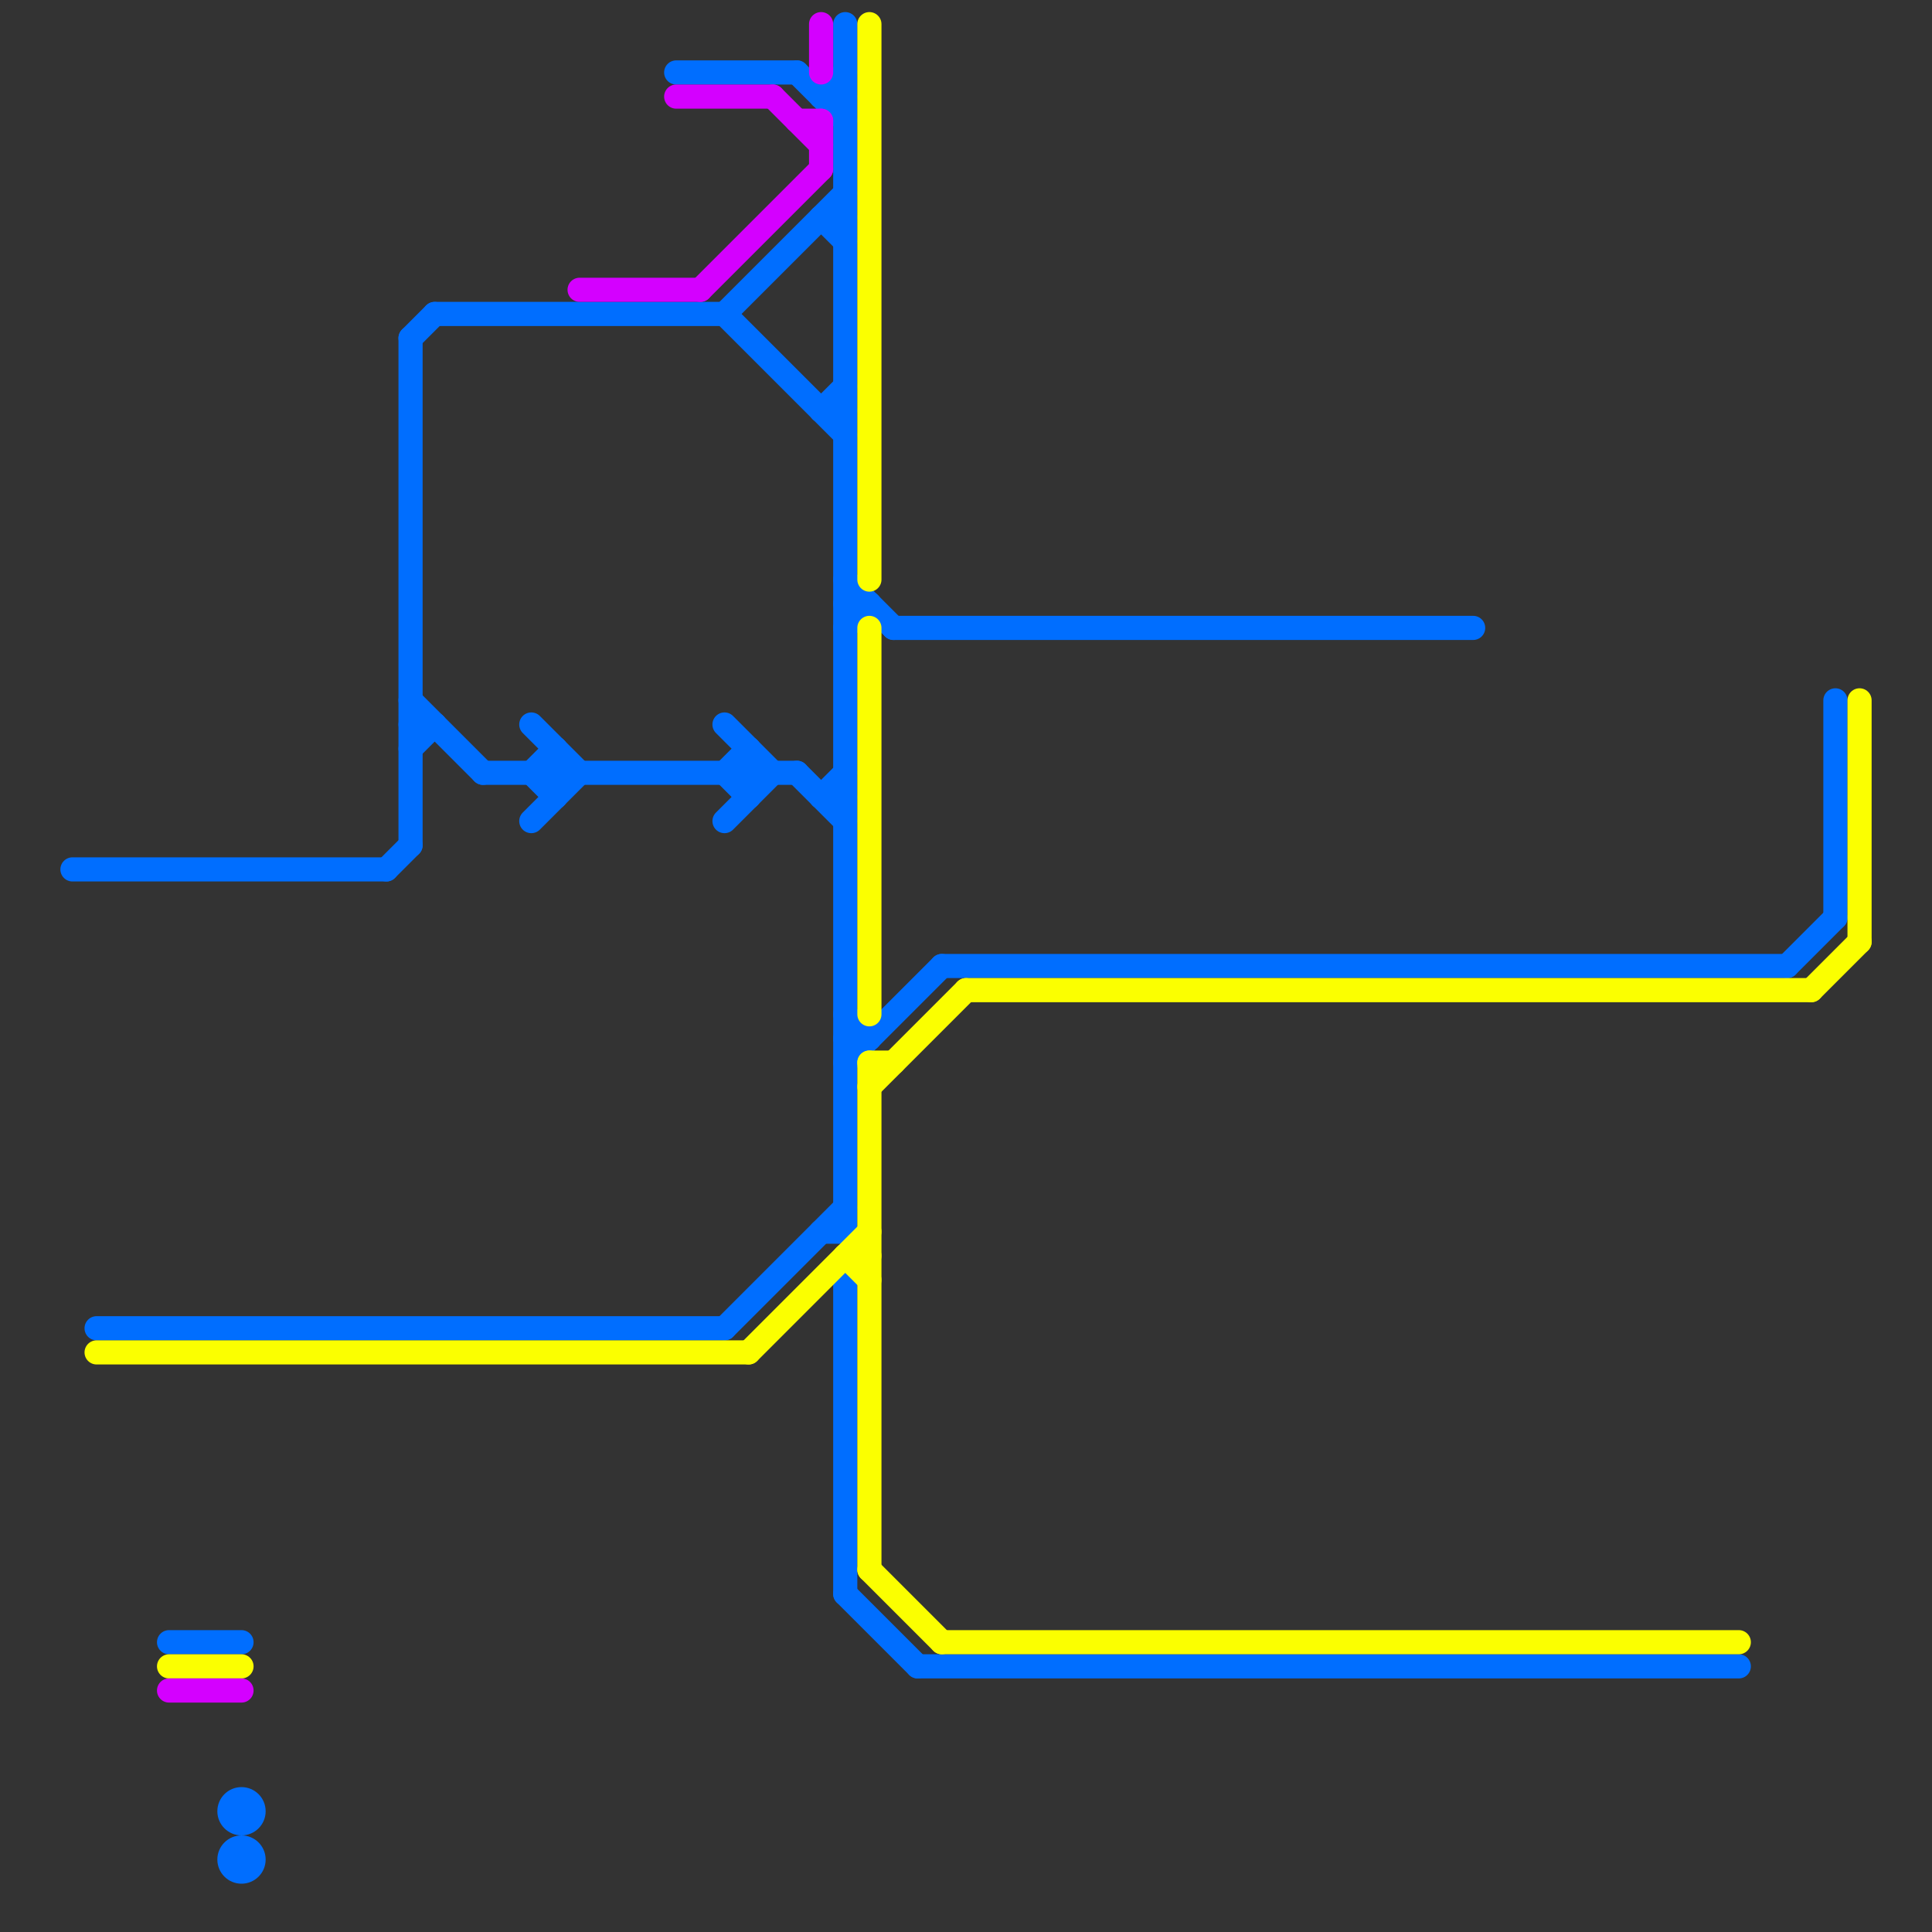 
<svg version="1.1" xmlns="http://www.w3.org/2000/svg" viewBox="0 0 80 80">
<rect x="0" y="0" width="80" height="80" fill="#333333" stroke="none"/>
<style>text { font: 1px Helvetica; font-weight: 600; white-space: pre; dominant-baseline: central; } line { stroke-width: 1; fill: none; stroke-linecap: round; stroke-linejoin: round; } .c0 { stroke: #006eff } .c1 { stroke: #fbff00 } .c2 { stroke: #d400ff }</style><defs><g id="cmd-006eff"><circle r="0.5" fill="#006eff"/><circle r="0.25" fill="#fff"/></g><g id="cmd-fbff00"><circle r="0.5" fill="#fbff00"/><circle r="0.25" fill="#fff"/></g><g id="cmd-d400ff"><circle r="0.5" fill="#d400ff"/><circle r="0.25" fill="#fff"/></g><g id="clg-006eff"><circle r="0.6" fill="#006eff"/><circle r="0.3" fill="#fff"/></g><g id="clg-fbff00"><circle r="0.6" fill="#fbff00"/><circle r="0.3" fill="#fff"/></g><g id="csm-006eff"><circle r="0.4" fill="#006eff"/><circle r="0.2" fill="#fff"/></g><g id="csm-fbff00"><circle r="0.4" fill="#fbff00"/><circle r="0.2" fill="#fff"/></g></defs><line class="c0" x1="7" y1="68" x2="10" y2="68"/><line class="c0" x1="16" y1="36" x2="17" y2="35"/><line class="c0" x1="30" y1="55" x2="35" y2="50"/><line class="c0" x1="35" y1="26" x2="36" y2="25"/><line class="c0" x1="34" y1="33" x2="35" y2="33"/><line class="c0" x1="39" y1="40" x2="74" y2="40"/><line class="c0" x1="22" y1="34" x2="24" y2="32"/><line class="c0" x1="23" y1="31" x2="23" y2="33"/><line class="c0" x1="30" y1="32" x2="31" y2="33"/><line class="c0" x1="34" y1="4" x2="35" y2="3"/><line class="c0" x1="74" y1="40" x2="76" y2="38"/><line class="c0" x1="30" y1="13" x2="35" y2="8"/><line class="c0" x1="30" y1="30" x2="32" y2="32"/><line class="c0" x1="22" y1="32" x2="23" y2="33"/><line class="c0" x1="35" y1="25" x2="36" y2="25"/><line class="c0" x1="4" y1="55" x2="30" y2="55"/><line class="c0" x1="34" y1="9" x2="35" y2="10"/><line class="c0" x1="35" y1="42" x2="36" y2="43"/><line class="c0" x1="34" y1="33" x2="35" y2="32"/><line class="c0" x1="35" y1="24" x2="37" y2="26"/><line class="c0" x1="17" y1="31" x2="18" y2="30"/><line class="c0" x1="18" y1="13" x2="30" y2="13"/><line class="c0" x1="34" y1="17" x2="35" y2="17"/><line class="c0" x1="35" y1="43" x2="36" y2="43"/><line class="c0" x1="22" y1="30" x2="24" y2="32"/><line class="c0" x1="35" y1="66" x2="38" y2="69"/><line class="c0" x1="35" y1="44" x2="39" y2="40"/><line class="c0" x1="35" y1="1" x2="35" y2="51"/><line class="c0" x1="28" y1="3" x2="33" y2="3"/><line class="c0" x1="17" y1="14" x2="18" y2="13"/><line class="c0" x1="34" y1="9" x2="35" y2="9"/><line class="c0" x1="33" y1="32" x2="35" y2="34"/><line class="c0" x1="37" y1="26" x2="61" y2="26"/><line class="c0" x1="30" y1="34" x2="32" y2="32"/><line class="c0" x1="76" y1="29" x2="76" y2="38"/><line class="c0" x1="33" y1="3" x2="35" y2="5"/><line class="c0" x1="34" y1="51" x2="35" y2="51"/><line class="c0" x1="30" y1="32" x2="31" y2="31"/><line class="c0" x1="31" y1="31" x2="31" y2="33"/><line class="c0" x1="3" y1="36" x2="16" y2="36"/><line class="c0" x1="34" y1="17" x2="35" y2="16"/><line class="c0" x1="17" y1="29" x2="20" y2="32"/><line class="c0" x1="17" y1="30" x2="18" y2="30"/><line class="c0" x1="34" y1="4" x2="35" y2="4"/><line class="c0" x1="17" y1="14" x2="17" y2="35"/><line class="c0" x1="38" y1="69" x2="72" y2="69"/><line class="c0" x1="22" y1="32" x2="23" y2="31"/><line class="c0" x1="20" y1="32" x2="33" y2="32"/><line class="c0" x1="35" y1="53" x2="35" y2="66"/><line class="c0" x1="30" y1="13" x2="35" y2="18"/><circle cx="10" cy="77" r="1" fill="#006eff" /><circle cx="10" cy="75" r="1" fill="#006eff" /><line class="c1" x1="75" y1="41" x2="77" y2="39"/><line class="c1" x1="31" y1="56" x2="36" y2="51"/><line class="c1" x1="35" y1="52" x2="36" y2="53"/><line class="c1" x1="4" y1="56" x2="31" y2="56"/><line class="c1" x1="40" y1="41" x2="75" y2="41"/><line class="c1" x1="35" y1="52" x2="36" y2="52"/><line class="c1" x1="36" y1="45" x2="40" y2="41"/><line class="c1" x1="36" y1="26" x2="36" y2="42"/><line class="c1" x1="77" y1="29" x2="77" y2="39"/><line class="c1" x1="36" y1="44" x2="36" y2="65"/><line class="c1" x1="39" y1="68" x2="72" y2="68"/><line class="c1" x1="36" y1="65" x2="39" y2="68"/><line class="c1" x1="7" y1="69" x2="10" y2="69"/><line class="c1" x1="36" y1="1" x2="36" y2="24"/><line class="c1" x1="36" y1="44" x2="37" y2="44"/><line class="c2" x1="29" y1="12" x2="34" y2="7"/><line class="c2" x1="32" y1="4" x2="34" y2="6"/><line class="c2" x1="33" y1="5" x2="34" y2="5"/><line class="c2" x1="34" y1="5" x2="34" y2="7"/><line class="c2" x1="28" y1="4" x2="32" y2="4"/><line class="c2" x1="34" y1="1" x2="34" y2="3"/><line class="c2" x1="7" y1="70" x2="10" y2="70"/><line class="c2" x1="24" y1="12" x2="29" y2="12"/>
</svg>
